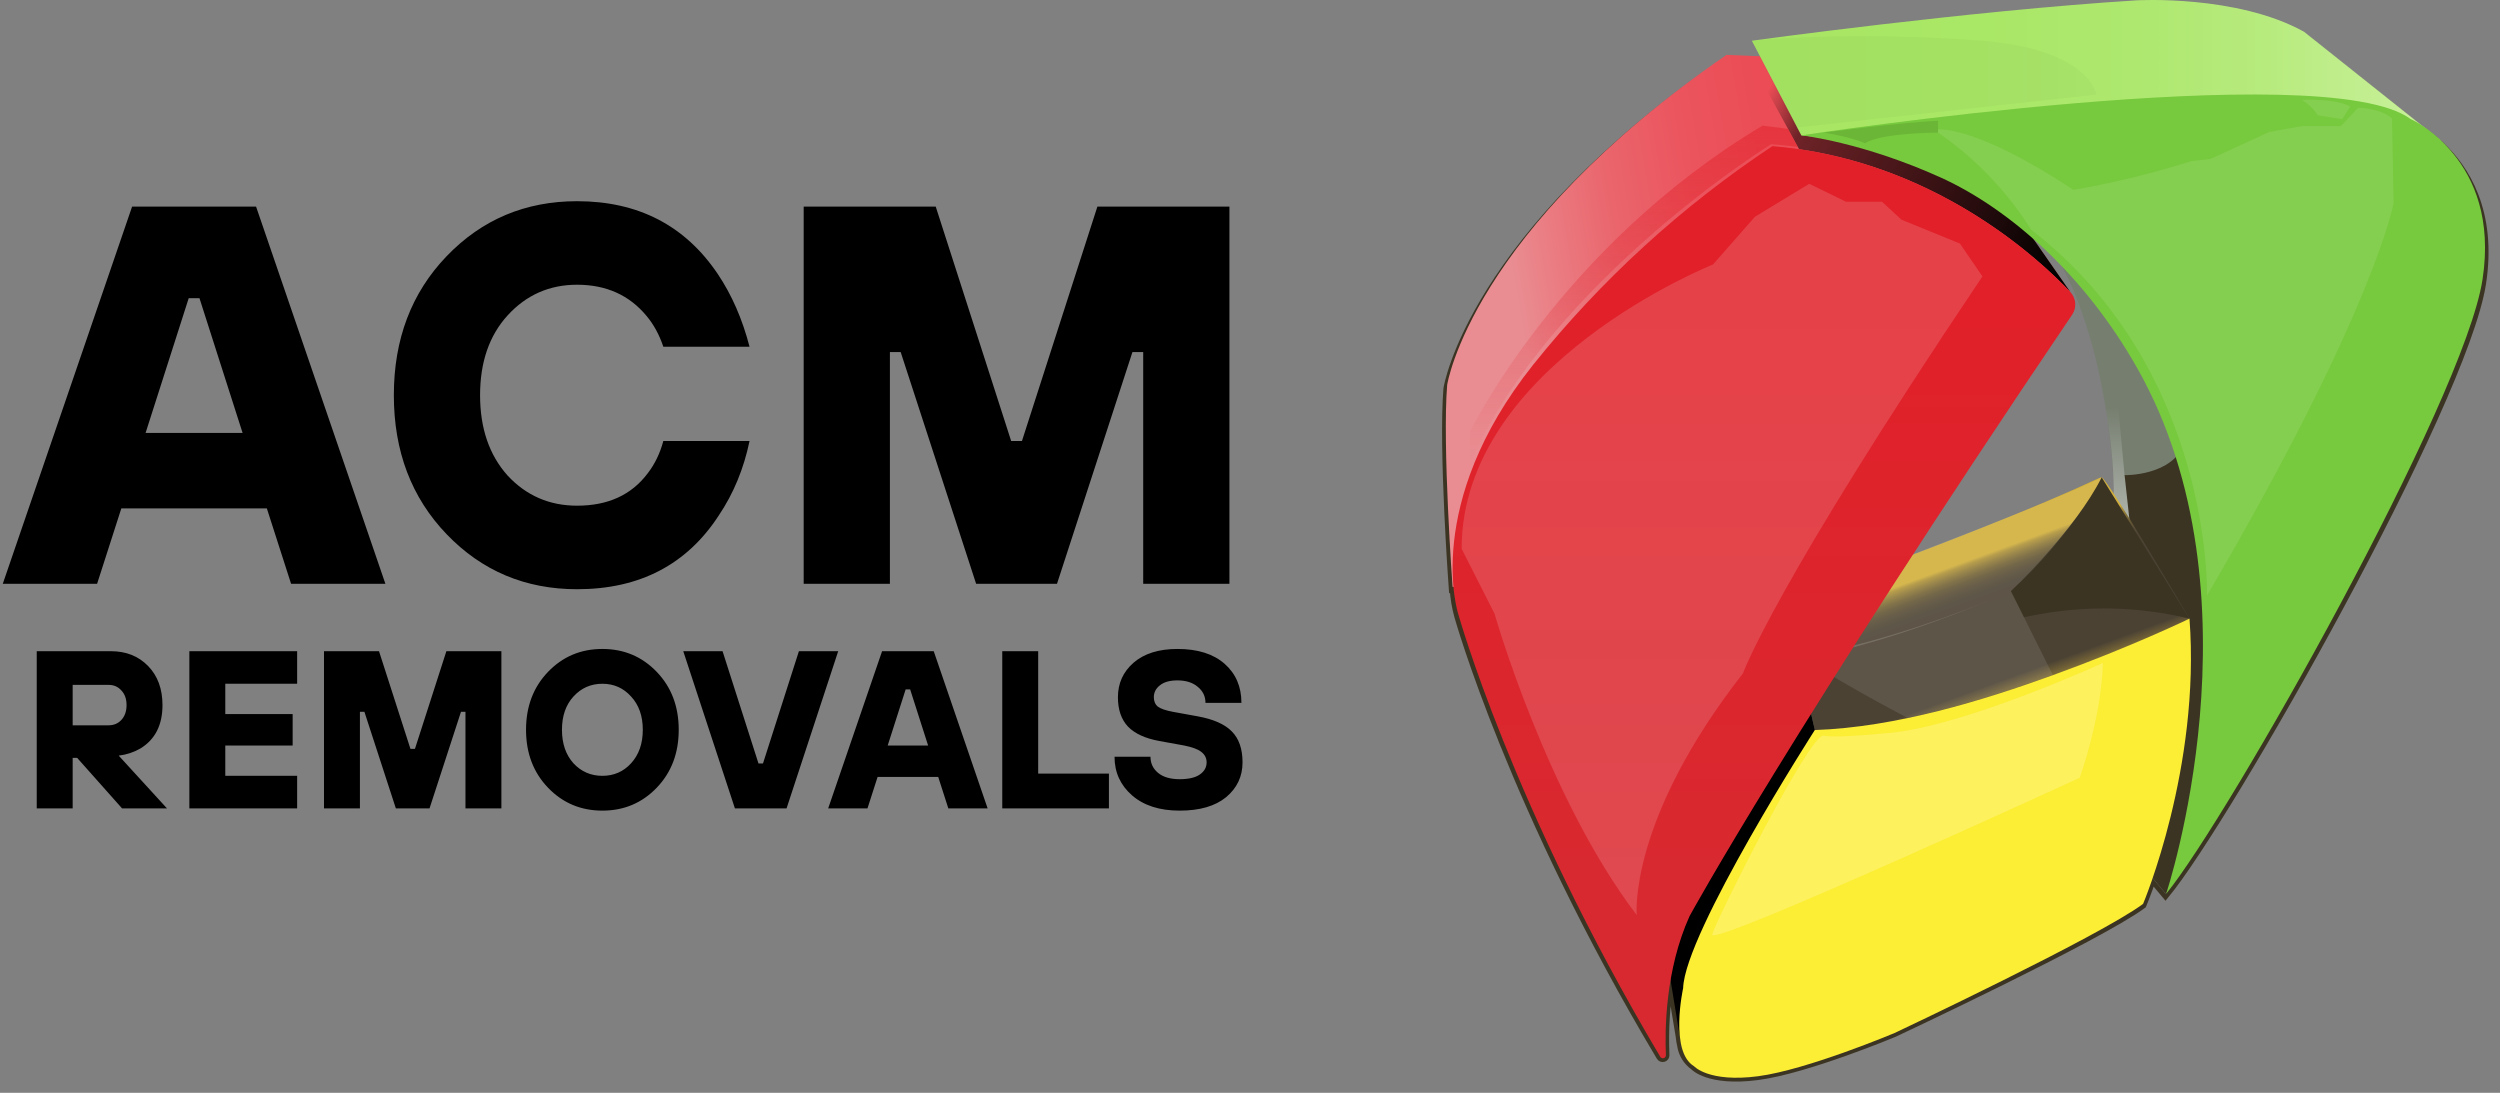 <?xml version="1.0" encoding="UTF-8"?> <svg xmlns="http://www.w3.org/2000/svg" width="167" height="73" viewBox="0 0 167 73" fill="none"><rect x="0" y="0" width="167" height="73" fill="#808080" stroke="none"/><path fill-rule="evenodd" clip-rule="evenodd" d="M163.041 9.711C162.667 9.365 162.265 9.05 161.838 8.77L153.92 2.493C149.411 0.014 142.722 0.413 142.722 0.413C131.425 1.105 117.558 4.259 117.558 4.259L117.88 5.02L115.331 4.031C98.238 15.722 96.672 25.958 96.672 25.958C96.338 29.957 97.032 39.375 97.032 39.375H97.093C97.132 39.977 97.232 40.572 97.393 41.153C97.393 41.153 100.961 53.959 110.894 70.595C110.94 70.675 111.035 70.713 111.124 70.688C111.213 70.662 111.273 70.579 111.269 70.487C111.196 68.823 111.297 67.155 111.57 65.511L112.189 69.255C112.209 69.457 112.242 69.657 112.286 69.855C112.373 70.412 112.682 70.912 113.142 71.24C113.142 71.24 114.122 72.331 117.414 71.899C120.706 71.467 126.538 69.024 126.538 69.024C126.538 69.024 140.203 62.615 143.134 60.448C143.134 60.448 143.399 59.825 143.775 58.731L144.655 59.78C148.813 54.75 164.565 26.977 165.815 18.95C166.567 14.109 164.67 11.234 163.041 9.711Z" stroke="#3C3423" stroke-width="0.5"></path><path d="M141.255 12.682C140.991 12.748 137.75 17.838 137.75 17.838C137.75 17.838 140.924 23.117 141.255 33.614C141.427 40.095 140.641 46.567 138.922 52.819L144.679 59.714L153.785 36.666L151.981 19.511L141.255 12.682Z" fill="#767E70"></path><path opacity="0.5" d="M141.073 35.161C141.073 35.161 141.551 32.52 140.676 27.367L141.499 27.217L141.923 31.762L143.249 35.167L141.599 36.414L141.073 35.161Z" fill="url(#paint0_linear_0_1)"></path><path d="M148.188 52.091L144.68 59.708L138.923 52.813L142.29 35.128L141.923 31.741C141.923 31.741 145.121 31.807 145.921 29.612C146.721 27.418 150.986 38.905 150.986 38.905L148.188 52.091Z" fill="#3C3423"></path><path d="M141.989 47.903L146.258 41.324C146.258 41.324 140.723 31.887 140.39 31.887C140.056 31.887 137.723 33.479 119.263 40.227L121.229 48.767L127.262 54.348L141.989 47.903Z" fill="url(#paint1_linear_0_1)"></path><path d="M134.326 39.495C134.326 39.495 138.658 35.371 140.39 31.887L146.257 41.324C146.257 41.324 139.945 44.199 137.125 45.104L134.326 39.495Z" fill="#3C3423"></path><path d="M121.229 48.767C121.229 48.767 131.801 37.868 146.257 41.324C146.257 41.324 138.057 54.213 137.125 54.348C136.193 54.483 123.33 53.38 123.33 53.38" fill="url(#paint2_linear_0_1)"></path><path d="M123.33 55.544L121.231 48.767L119.262 40.227L107.602 53.287L111.594 65.481L112.309 69.84L120.329 65.979L123.33 55.544Z" fill="black"></path><path d="M97.032 39.198C97.032 39.198 96.338 29.729 96.672 25.709C96.672 25.709 98.238 15.428 115.331 3.665L127.028 4.163L135.926 16.123L138.297 19.507L120.065 41.327L97.032 39.198Z" fill="url(#paint3_linear_0_1)"></path><path d="M120.183 9.966C129.868 11.39 136.307 17.403 138.298 19.505L129.977 7.55L123.33 4.46C123.029 4.46 117.032 4.208 117.032 4.208L120.18 9.963L120.183 9.966Z" fill="url(#paint4_linear_0_1)"></path><path d="M154.852 12.289C154.353 12.092 120.33 9.049 120.33 9.049L117.023 2.721C117.023 2.721 131.417 0.728 142.714 0.023C142.714 0.023 149.411 -0.375 153.912 2.122L163.032 9.379L158.818 17.067L154.852 12.289Z" fill="url(#paint5_linear_0_1)"></path><path d="M120.33 9.043C120.33 9.043 155.267 3.71 161.024 7.949C161.024 7.949 167.069 10.59 165.834 18.662C164.598 26.735 148.831 54.657 144.698 59.708C144.698 59.708 151.338 39.795 142.792 24.636C139.281 18.41 134.303 13.992 129.679 11.876C124.43 9.493 120.33 9.043 120.33 9.043Z" fill="#77C93D"></path><path d="M121.229 48.767C121.229 48.767 112.532 62.325 112.433 66.012C112.433 66.012 111.501 70.232 113.166 71.227C113.166 71.227 114.146 72.325 117.438 71.893C120.73 71.461 126.562 69.003 126.562 69.003C126.562 69.003 140.227 62.559 143.158 60.379C143.158 60.379 147.009 51.276 146.258 41.324C146.258 41.324 142.47 43.167 137.125 45.104C132.484 46.785 126.664 48.581 121.229 48.767Z" fill="#FCED35"></path><path opacity="0.03" d="M117.032 2.715L119.906 8.534L140.047 6.312C140.047 6.312 139.557 3.213 132.093 2.697C123.318 2.056 117.032 2.715 117.032 2.715Z" fill="black"></path><path opacity="0.1" d="M121.863 8.86C121.863 8.86 126.496 8.231 129.46 8.063V8.86C129.46 8.86 125.654 8.86 124.587 9.571C124.587 9.571 123.82 9.19 121.863 8.86Z" fill="black"></path><path opacity="0.1" d="M147.422 39.795C147.422 39.795 147.896 24.807 135.677 15.341C134.069 12.781 131.953 10.576 129.46 8.86V8.644C129.46 8.644 131.928 8.33 138.508 12.682C141.17 12.22 143.797 11.579 146.372 10.764L147.671 10.614L151.579 8.815L153.794 8.42H156.377L157.519 7.194C157.519 7.194 159.043 7.218 159.792 7.916L159.891 13.572C159.891 13.572 158.667 20.608 147.422 39.795Z" fill="white"></path><path opacity="0.2" d="M138.923 51.956C138.923 51.956 140.375 47.969 140.474 44.282C140.474 44.282 131.777 48.269 126.628 48.917C126.628 48.917 122.72 49.339 121.818 49.142C120.916 48.944 114.621 61.477 114.372 62.424C114.122 63.371 138.923 51.956 138.923 51.956Z" fill="white"></path><path opacity="0.1" d="M153.785 6.669C153.785 6.669 155.986 6.552 157.002 7.116L156.452 7.964L154.801 7.697C154.801 7.697 154.618 7.251 153.785 6.669Z" fill="white"></path><path opacity="0.1" d="M140.39 31.887C137.308 33.548 119.263 40.227 119.263 40.227L120.14 43.584C121.129 44.663 127.427 47.96 127.427 47.96C127.427 47.96 129.153 47.625 132.069 46.761C134.414 46.081 137.125 45.083 137.125 45.083L134.326 39.474C138.478 35.709 140.39 31.887 140.39 31.887Z" fill="white"></path><path opacity="0.15" d="M134.326 39.495C134.326 39.495 123.895 44.181 117.438 44.291C110.981 44.402 121.232 43.656 122.494 43.413C125.552 42.817 130.641 41.129 134.326 39.495Z" fill="white"></path><path d="M97.405 40.991C97.405 40.991 100.974 53.866 110.906 70.592C110.952 70.672 111.047 70.71 111.136 70.685C111.225 70.659 111.285 70.576 111.282 70.484C111.207 68.787 111.24 64.789 112.866 61.192C112.866 61.192 119.564 48.92 138.418 21.024C138.738 20.553 138.688 19.923 138.298 19.508C136.193 17.28 129.075 10.644 118.397 9.762C112.338 13.778 106.943 18.709 102.405 24.379C95.007 33.683 97.405 40.991 97.405 40.991Z" fill="url(#paint6_linear_0_1)"></path><path opacity="0.15" d="M109.334 61.129C109.334 61.129 108.732 54.834 116.431 44.978C116.431 44.978 118.43 39.282 132.427 18.464L130.923 16.27L127.016 14.675L125.717 13.476H123.312L120.856 12.277L117.231 14.478L114.429 17.667C114.429 17.667 97.637 24.355 97.637 36.66L99.834 40.991C99.834 40.991 103.336 53.254 109.334 61.129Z" fill="white"></path><path opacity="0.5" d="M98.195 28.845C98.195 28.845 104.169 16.504 117.735 8.393L119.431 8.608L120.089 9.807L118.315 9.631C118.315 9.631 103.733 18.623 98.192 30.913L98.195 28.845Z" fill="url(#paint7_linear_0_1)"></path><path d="M0.185 39L8.825 13.8H17.105L25.745 39H19.445L17.825 33.96H8.105L6.485 39H0.185ZM9.725 28.92H16.205L13.325 19.92H12.605L9.725 28.92ZM44.309 29.46H50.069C49.685 31.308 49.001 32.964 48.017 34.428C45.881 37.716 42.725 39.36 38.549 39.36C35.093 39.36 32.189 38.136 29.837 35.688C27.485 33.24 26.309 30.144 26.309 26.4C26.309 22.656 27.485 19.56 29.837 17.112C32.189 14.664 35.093 13.44 38.549 13.44C42.629 13.44 45.761 15.06 47.945 18.3C48.881 19.692 49.589 21.312 50.069 23.16H44.309C44.045 22.368 43.673 21.684 43.193 21.108C42.041 19.716 40.493 19.02 38.549 19.02C36.701 19.02 35.153 19.704 33.905 21.072C32.681 22.416 32.069 24.192 32.069 26.4C32.069 28.608 32.681 30.396 33.905 31.764C35.153 33.108 36.701 33.78 38.549 33.78C40.613 33.78 42.185 33.06 43.265 31.62C43.745 30.996 44.093 30.276 44.309 29.46ZM53.686 39V13.8H62.506L67.546 29.46H68.266L73.306 13.8H82.126V39H76.366V23.52H75.646L70.606 39H65.206L60.166 23.52H59.446V39H53.686Z" fill="black"></path><path d="M2.454 54V43.5H7.404C8.424 43.5 9.254 43.83 9.894 44.49C10.534 45.15 10.854 46.02 10.854 47.1C10.854 48.43 10.364 49.395 9.384 49.995C8.934 50.255 8.449 50.415 7.929 50.475L11.154 54H8.154L5.154 50.625H4.854V54H2.454ZM4.854 48.45H7.254C7.604 48.45 7.889 48.33 8.109 48.09C8.339 47.84 8.454 47.51 8.454 47.1C8.454 46.69 8.339 46.365 8.109 46.125C7.889 45.875 7.604 45.75 7.254 45.75H4.854V48.45ZM12.649 54V43.5H19.849V45.675H15.049V47.7H19.549V49.8H15.049V51.825H19.849V54H12.649ZM21.643 54V43.5H25.318L27.418 50.025H27.718L29.818 43.5H33.493V54H31.093V47.55H30.793L28.693 54H26.443L24.343 47.55H24.043V54H21.643ZM43.869 52.62C42.889 53.64 41.679 54.15 40.239 54.15C38.799 54.15 37.589 53.64 36.609 52.62C35.629 51.6 35.139 50.31 35.139 48.75C35.139 47.19 35.629 45.9 36.609 44.88C37.589 43.86 38.799 43.35 40.239 43.35C41.679 43.35 42.889 43.86 43.869 44.88C44.849 45.9 45.339 47.19 45.339 48.75C45.339 50.31 44.849 51.6 43.869 52.62ZM38.304 50.985C38.824 51.545 39.469 51.825 40.239 51.825C41.009 51.825 41.649 51.545 42.159 50.985C42.679 50.415 42.939 49.67 42.939 48.75C42.939 47.83 42.679 47.09 42.159 46.53C41.649 45.96 41.009 45.675 40.239 45.675C39.469 45.675 38.824 45.96 38.304 46.53C37.794 47.09 37.539 47.83 37.539 48.75C37.539 49.67 37.794 50.415 38.304 50.985ZM49.092 54L45.642 43.5H48.267L50.667 51H50.967L53.367 43.5H55.992L52.542 54H49.092ZM55.323 54L58.923 43.5H62.373L65.973 54H63.348L62.673 51.9H58.623L57.948 54H55.323ZM59.298 49.8H61.998L60.798 46.05H60.498L59.298 49.8ZM66.951 54V43.5H69.351V51.675H74.076V54H66.951ZM74.451 50.55H76.852C76.852 50.99 77.022 51.35 77.362 51.63C77.701 51.91 78.181 52.05 78.802 52.05C79.401 52.05 79.852 51.945 80.151 51.735C80.451 51.525 80.602 51.255 80.602 50.925C80.602 50.645 80.487 50.415 80.257 50.235C80.037 50.055 79.651 49.91 79.102 49.8L77.451 49.5C76.511 49.33 75.811 49.01 75.352 48.54C74.901 48.06 74.677 47.405 74.677 46.575C74.677 45.645 75.026 44.875 75.727 44.265C76.436 43.655 77.412 43.35 78.651 43.35C80.001 43.35 81.052 43.68 81.802 44.34C82.552 45 82.927 45.87 82.927 46.95H80.526C80.526 46.52 80.356 46.165 80.016 45.885C79.677 45.595 79.222 45.45 78.651 45.45C78.141 45.45 77.751 45.56 77.481 45.78C77.212 45.99 77.076 46.255 77.076 46.575C77.076 46.845 77.166 47.055 77.347 47.205C77.537 47.345 77.871 47.46 78.352 47.55L80.001 47.85C81.052 48.04 81.811 48.375 82.281 48.855C82.761 49.335 83.001 50.025 83.001 50.925C83.001 51.865 82.636 52.64 81.906 53.25C81.177 53.85 80.141 54.15 78.802 54.15C77.462 54.15 76.401 53.81 75.621 53.13C74.841 52.45 74.451 51.59 74.451 50.55Z" fill="black"></path><defs><linearGradient id="paint0_linear_0_1" x1="141.962" y1="36.408" x2="141.962" y2="27.211" gradientUnits="userSpaceOnUse"><stop stop-color="white"></stop><stop offset="1" stop-color="white" stop-opacity="0"></stop></linearGradient><linearGradient id="paint1_linear_0_1" x1="130.277" y1="37.875" x2="134.436" y2="49.267" gradientUnits="userSpaceOnUse"><stop stop-color="#D1AF3B"></stop><stop offset="0.02" stop-color="#AE9239"></stop><stop offset="0.05" stop-color="#907A38"></stop><stop offset="0.08" stop-color="#766536"></stop><stop offset="0.11" stop-color="#635635"></stop><stop offset="0.15" stop-color="#554A35"></stop><stop offset="0.19" stop-color="#4D4434"></stop><stop offset="0.28" stop-color="#4B4234"></stop></linearGradient><linearGradient id="paint2_linear_0_1" x1="137.14" y1="49.558" x2="135.408" y2="44.81" gradientUnits="userSpaceOnUse"><stop offset="0.55" stop-color="#D1AF3B"></stop><stop offset="1" stop-color="#4B4234"></stop></linearGradient><linearGradient id="paint3_linear_0_1" x1="94.793" y1="25.775" x2="137.946" y2="18.188" gradientUnits="userSpaceOnUse"><stop offset="0.17" stop-color="#E98D92"></stop><stop offset="0.24" stop-color="#EA7B81"></stop><stop offset="0.34" stop-color="#EA656C"></stop><stop offset="0.46" stop-color="#EB555E"></stop><stop offset="0.59" stop-color="#EB4C55"></stop><stop offset="0.77" stop-color="#EB4952"></stop></linearGradient><linearGradient id="paint4_linear_0_1" x1="117.068" y1="7.866" x2="136.945" y2="19.31" gradientUnits="userSpaceOnUse"><stop stop-opacity="0"></stop><stop offset="0.14" stop-opacity="0.53"></stop><stop offset="1"></stop></linearGradient><linearGradient id="paint5_linear_0_1" x1="117.032" y1="8.533" x2="163.041" y2="8.533" gradientUnits="userSpaceOnUse"><stop stop-color="#A7E663"></stop><stop offset="0.33" stop-color="#A9E766"></stop><stop offset="0.56" stop-color="#AEE86F"></stop><stop offset="0.75" stop-color="#B7EB7E"></stop><stop offset="0.92" stop-color="#C4EF93"></stop><stop offset="1" stop-color="#CBF19F"></stop></linearGradient><linearGradient id="paint6_linear_0_1" x1="117.829" y1="70.694" x2="117.829" y2="4.538" gradientUnits="userSpaceOnUse"><stop offset="0.17" stop-color="#D92930"></stop><stop offset="0.77" stop-color="#E12029"></stop></linearGradient><linearGradient id="paint7_linear_0_1" x1="109.144" y1="8.381" x2="109.144" y2="30.898" gradientUnits="userSpaceOnUse"><stop stop-color="#E11F29"></stop><stop offset="1" stop-color="#E11F29" stop-opacity="0"></stop></linearGradient></defs></svg> 